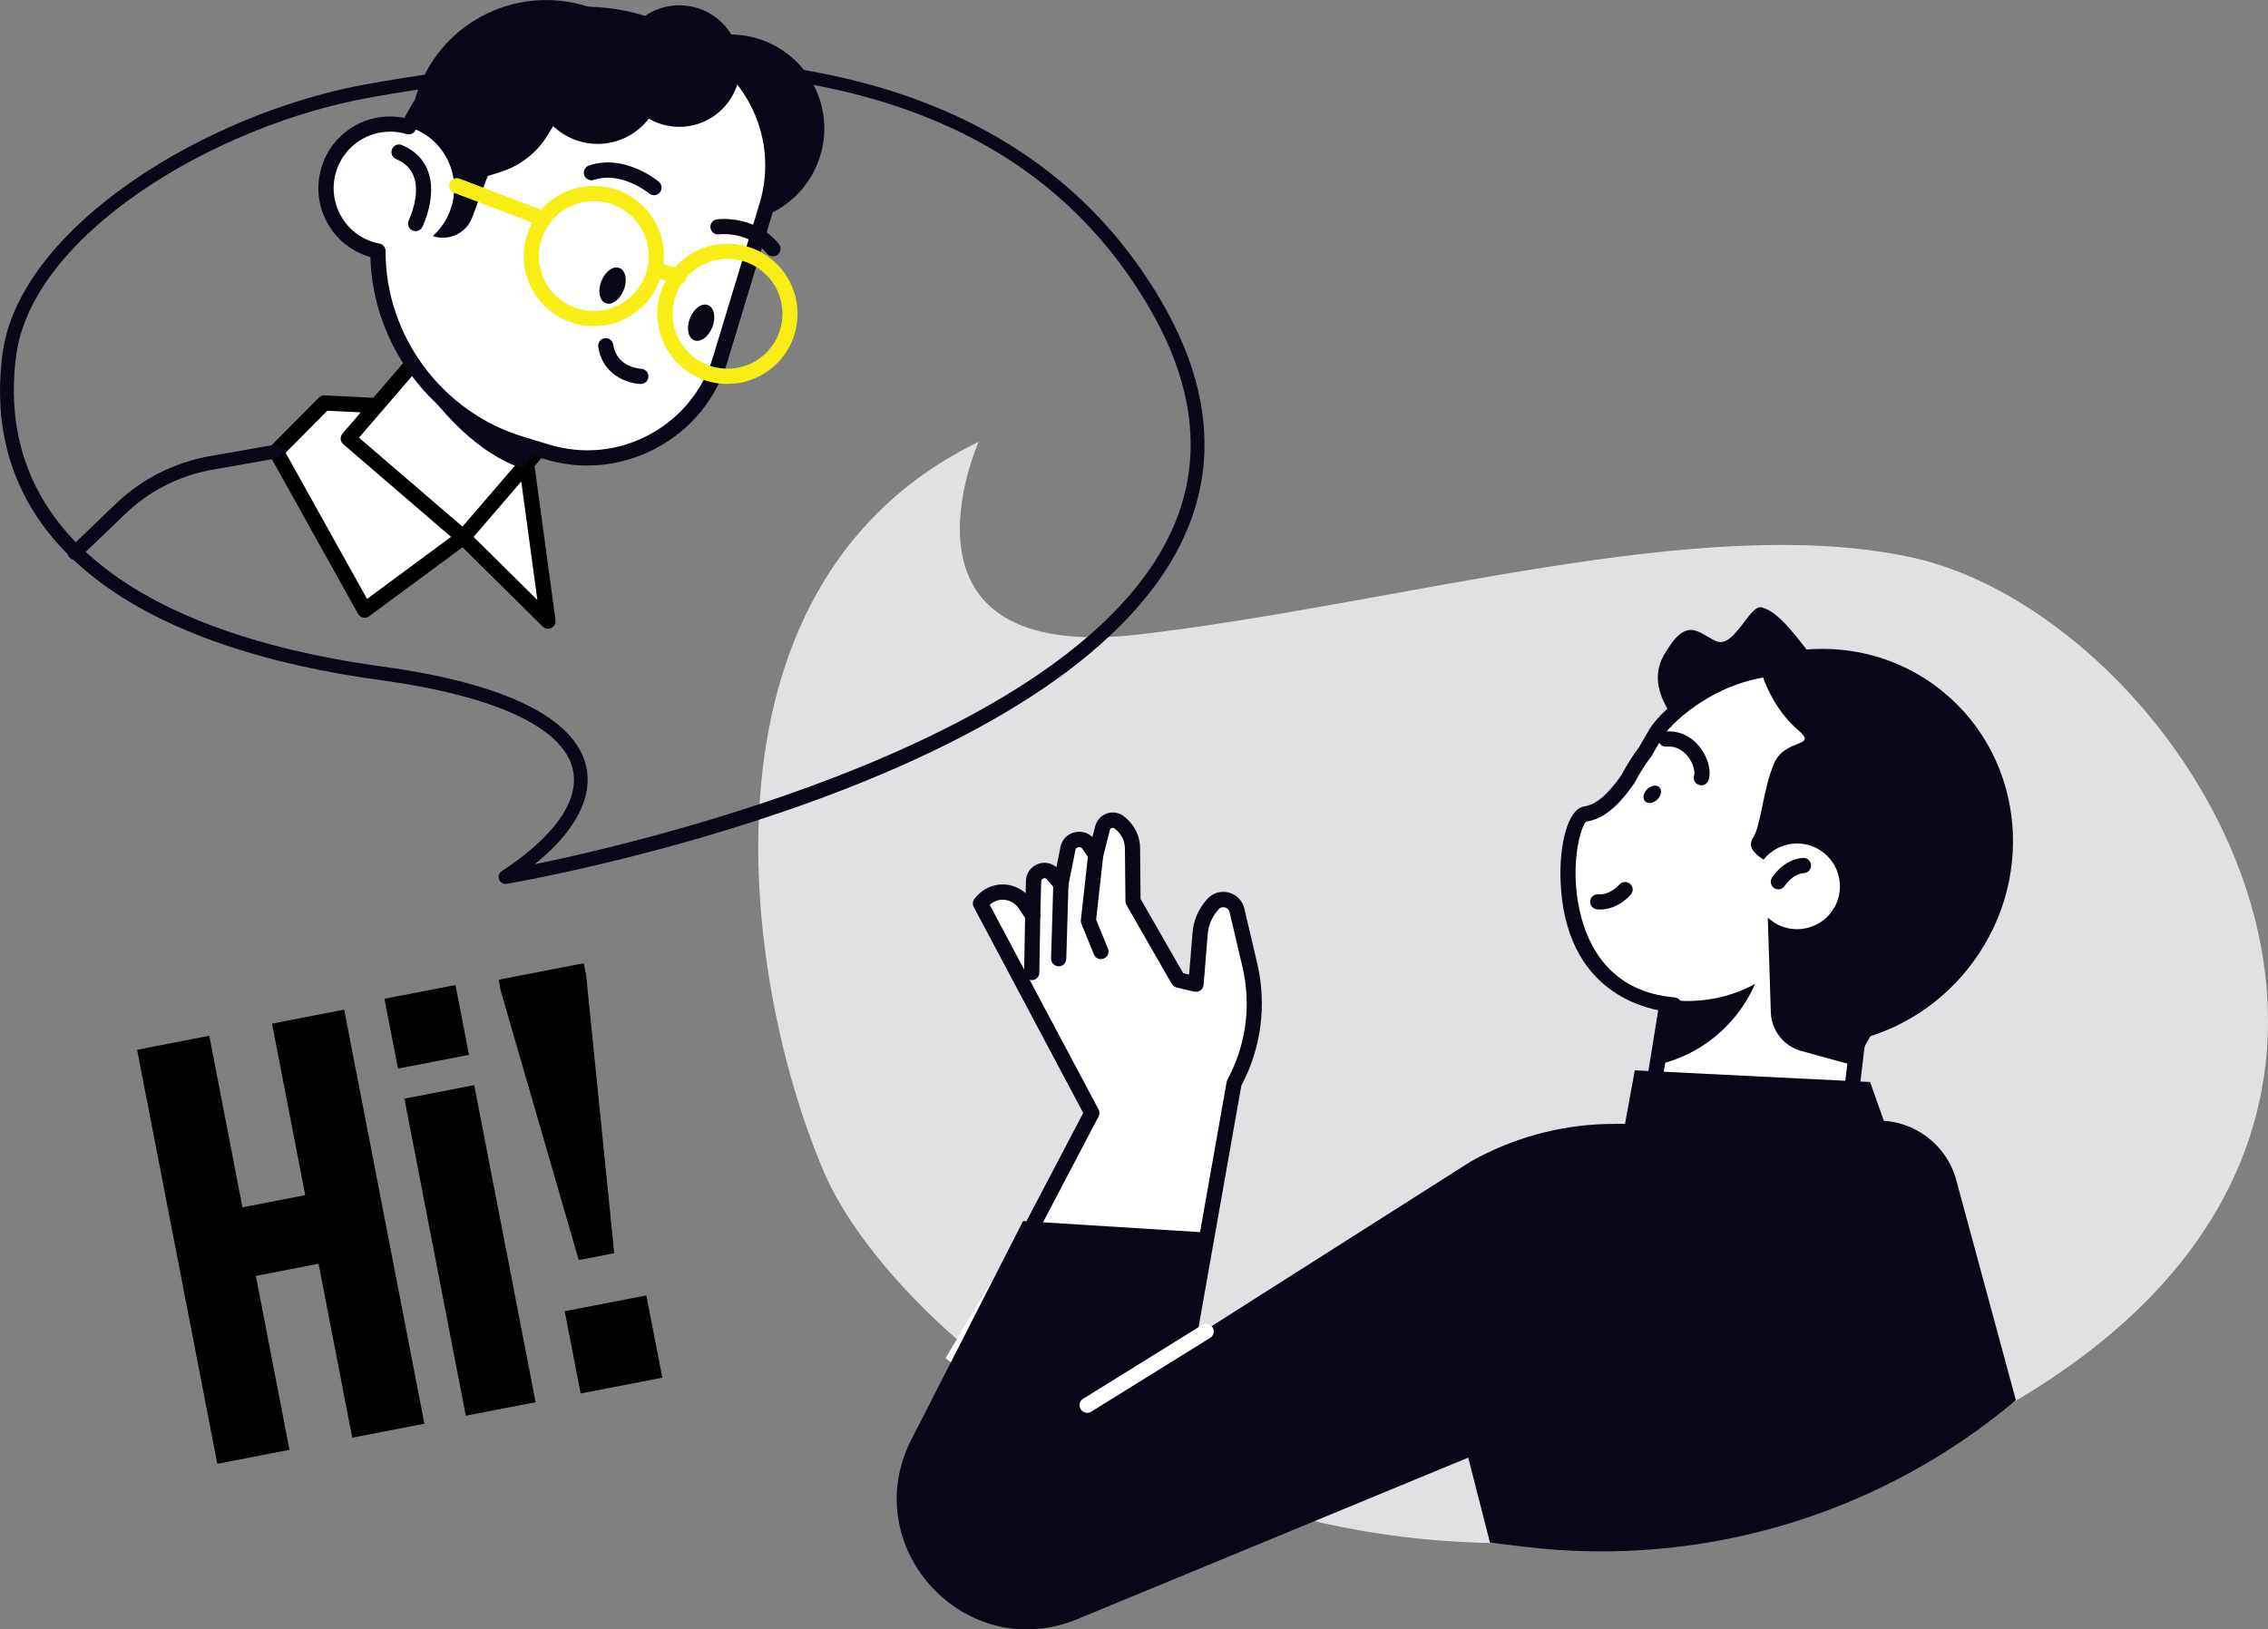 <svg xmlns="http://www.w3.org/2000/svg" id="Ebene_2" viewBox="0 0 298.57 214.55"><rect x="0" y="0" width="298.57" height="214.55" fill="#808080" stroke="none"/><defs><style>      .cls-1 {        fill: #080717;      }      .cls-2 {        fill: #fff;      }      .cls-3 {        fill: #e1e1e3;      }      .cls-4 {        fill: #f9ed16;      }    </style></defs><g id="Layer_2"><g><path class="cls-3" d="M128.84,58.16s-13.19,29.42,21.3,25.36c34.49-4.06,73.9-16.1,101.45-10.14,37.54,8.12,82.17,80.14,3.05,116.66-79.13,36.52-135.94-12.17-146.08-35.51-10.15-23.33-19.27-77.1,20.29-96.37Z"></path><g><g><path class="cls-2" d="M151.45,200.64l11.02-57.99.1-.19c2.49-4.7,3.19-10.15,1.97-15.33l-1.7-7.24c-.35-1.47-2.22-1.93-3.2-.77l-.14.16c-.88,1.03-1.4,2.31-1.51,3.66l-.54,6.66-2.33-.55-5.96-10.39-.07-6.94c-.01-1.23-.55-2.39-1.49-3.19l-.21-.18c-.78-.67-1.99-.28-2.24.71l-.89,3.51-.95-1.37c-.76-1.09-2.45-.74-2.71.57l-.93,4.65-1.07-1.27c-.85-1.01-2.49-.43-2.53.88l-.12,4.54-1.01-1.52c-.53-.79-1.35-1.34-2.28-1.51-1.22-.23-2.46.19-3.29,1.11l-.29.33,14.66,27.58-19.26,32.26,26.98,21.82Z"></path><path class="cls-1" d="M153.12,196.5c-.06,0-.12,0-.18-.02-.54-.1-.91-.62-.81-1.16l9.35-52.86c.02-.1.05-.2.1-.29l.1-.19c2.38-4.49,3.05-9.69,1.89-14.63l-1.7-7.24c-.11-.46-.47-.59-.62-.63-.15-.04-.54-.08-.84.27l-.14.17c-.74.87-1.19,1.94-1.28,3.09l-.54,6.66c-.02.29-.17.56-.41.73-.24.17-.53.23-.82.17l-2.33-.55c-.27-.06-.5-.24-.64-.48l-5.96-10.39c-.08-.15-.13-.32-.13-.49l-.07-6.94c0-.94-.42-1.83-1.14-2.44l-.21-.18c-.14-.12-.29-.1-.37-.08-.08.02-.21.09-.26.27l-.89,3.51c-.1.38-.41.67-.79.74-.38.07-.78-.09-1-.41l-.95-1.37c-.17-.25-.42-.23-.52-.21-.1.02-.33.1-.39.4l-.93,4.66c-.08.38-.36.68-.73.77-.37.1-.77-.03-1.01-.32l-1.07-1.27c-.17-.2-.37-.17-.47-.13-.1.04-.28.14-.29.4l-.12,4.54c-.01.44-.3.81-.72.93-.42.12-.87-.04-1.11-.41l-1.01-1.52c-.38-.56-.97-.96-1.64-1.09-.78-.15-1.59.09-2.18.62l14.33,26.95c.16.29.16.64,0,.93l-8.28,15.78c-.26.49-.86.68-1.35.42-.49-.26-.68-.86-.42-1.35l8.03-15.32-14.41-27.11c-.2-.37-.14-.82.14-1.14l.29-.33c1.05-1.17,2.67-1.72,4.22-1.43.81.15,1.57.54,2.18,1.08l.04-1.64c.03-1.02.67-1.89,1.63-2.23.83-.29,1.73-.12,2.38.45l.53-2.66c.2-1,.95-1.76,1.95-1.96.84-.17,1.67.07,2.26.65l.37-1.44c.21-.8.8-1.43,1.59-1.69.79-.25,1.64-.08,2.27.46l.21.18c1.16.99,1.83,2.42,1.84,3.94l.06,6.68,5.61,9.79.78.18.45-5.5c.13-1.57.73-3.03,1.75-4.22l.14-.17c.7-.82,1.78-1.18,2.83-.92,1.05.25,1.85,1.06,2.1,2.11l1.7,7.24c1.27,5.42.54,11.11-2.06,16.02l-.03.05-9.33,52.7c-.09.48-.51.83-.98.83Z"></path><path class="cls-1" d="M144.94,126.3c-.39,0-.77-.23-.93-.62l-1.65-4.05c-.06-.15-.09-.32-.07-.49l.97-8.69c.06-.55.56-.95,1.1-.88.55.06.94.56.88,1.1l-.94,8.43,1.56,3.81c.21.51-.04,1.1-.55,1.3-.12.05-.25.07-.38.07Z"></path><path class="cls-1" d="M139.37,127.23s-.02,0-.03,0c-.55-.02-.99-.48-.97-1.03l.29-9.81c.02-.55.47-.99,1.03-.97.55.02.99.48.97,1.03l-.29,9.82c-.02.54-.46.97-1,.97Z"></path><path class="cls-1" d="M135.82,129.06h-.02c-.55,0-.99-.46-.98-1.02l.13-7.49c0-.55.46-.98,1-.98h.02c.55,0,.99.46.98,1.02l-.13,7.49c0,.55-.46.98-1,.98Z"></path></g><g><g><g><polygon class="cls-2" points="240.98 166.72 216.38 151.27 220.7 124.45 245.59 128.46 240.98 166.72"></polygon><path class="cls-1" d="M240.98,167.72c-.19,0-.37-.05-.53-.15l-24.61-15.46c-.34-.21-.52-.61-.46-1.01l4.32-26.82c.09-.55.6-.92,1.15-.83l24.9,4.01c.53.09.9.57.83,1.11l-4.61,38.26c-.04.34-.25.64-.56.78-.14.06-.28.1-.43.1ZM217.47,150.77l22.71,14.27,4.31-35.74-22.96-3.7-4.06,25.18Z"></path></g><path class="cls-1" d="M242.06,93.55s-13.69,7.65-16.56,5.85-9.51-7.79-6.48-13.1c3.03-5.31,4.46-3,6.87-1.89,2.41,1.1,4.42-4.9,6.05-4.43,1.64.47,3.05,1.91,5.52,5.07,2.47,3.16,4.6,8.5,4.6,8.5Z"></path><g><path class="cls-2" d="M237.7,137.09c6.03-.76,11.86-3.81,16.07-8.98,8.51-10.45,7.01-25.36-2.91-33.83-16.28-13.89-30.91-1.1-32.89,2.35-.46.81-.92,1.59-1.36,2.34-.89,1.17-1.67,2.4-2.32,3.67-1.77,2.54-3.53,4.26-5.59,4.57-3.14.46-5.77,23.67,11.67,25.15l17.34,4.74Z"></path><path class="cls-1" d="M237.7,138.09c-.5,0-.93-.37-.99-.88-.07-.55.32-1.05.87-1.12,6.04-.76,11.51-3.82,15.42-8.62,8.1-9.95,6.88-24.19-2.79-32.44-5.78-4.93-11.88-6.89-18.12-5.81-7.3,1.26-12.34,6.3-13.26,7.89-.47.81-.92,1.59-1.36,2.35-.02.03-.04.07-.06.1-.85,1.12-1.6,2.3-2.23,3.52-.02.04-.04.08-.07.11-2.19,3.13-4.12,4.67-6.26,4.98-.74.45-2.24,5.7-.9,11.72,1.07,4.82,4.11,10.72,12.51,11.44.55.05.96.53.91,1.08-.05.55-.53.95-1.08.91-3.37-.29-14.39-2.4-14.86-17.57-.14-4.39.91-9.24,3.13-9.57,1.54-.23,3.04-1.49,4.88-4.1.67-1.28,1.46-2.53,2.34-3.71.43-.73.87-1.49,1.32-2.28,1.41-2.45,7.16-7.57,14.65-8.87,6.86-1.18,13.5.92,19.75,6.26,10.5,8.95,11.83,24.43,3.04,35.22-4.23,5.2-10.17,8.51-16.72,9.34-.04,0-.08,0-.13,0Z"></path></g><path class="cls-1" d="M255.74,91.04c-6.76-5.5-15.57-6.87-23.49-4.46,2.15.95,4.2,2.18,6.1,3.72,12.84,10.45,13.71,30.64,1.94,45.09-.65.8-1.34,1.57-2.04,2.3,7.66-.01,15.34-3.41,20.66-9.94,9.23-11.33,7.81-27.76-3.16-36.7Z"></path><path class="cls-1" d="M233.55,100.5c1.48-3.35,5.87-2.04,3.19-4.34-5.07-4.34-5.81-11.51-5.81-11.51,14.68-1.19,25.29,22.36,25.29,22.36l-8.75,27.22-3.41,6.06-6.94-1.91c-2.3-.63-3.93-2.7-4-5.08l-.4-12.48c.09.09.19.18.29.26,2.42,1.97,5.97,1.6,7.94-.81s1.6-5.97-.81-7.94c-2.42-1.97-5.97-1.6-7.94.81-.01.01-.02.03-.03.04-.7-.41-2.28-1.53-1.42-2.81,1.09-1.62,1.34-6.53,2.81-9.88Z"></path><path class="cls-1" d="M210.6,119.75c-.11,0-.23,0-.34-.01-.55-.04-.96-.52-.92-1.07.04-.55.52-.96,1.07-.92,1.59.12,2.74-1.25,2.75-1.26.35-.42.98-.48,1.41-.13.42.35.49.97.14,1.4-.07.09-1.66,2-4.1,2Z"></path><path class="cls-1" d="M234.11,117.1c-.17,0-.35-.05-.51-.14-.47-.28-.63-.89-.35-1.36.06-.1,1.46-2.43,4.09-2.64.55-.04,1.03.37,1.08.92.04.55-.37,1.03-.92,1.08-1.58.13-2.52,1.65-2.53,1.66-.19.31-.52.49-.86.49Z"></path><path class="cls-1" d="M223.97,103.4c-.1,0-.21-.02-.31-.05-.52-.17-.81-.74-.64-1.26.14-.43-.06-1.54-.82-2.49-.52-.65-1.42-1.41-2.8-1.29-.56.05-1.03-.36-1.08-.91-.05-.55.36-1.03.91-1.08,1.76-.15,3.38.57,4.54,2.04,1.07,1.36,1.55,3.15,1.15,4.36-.14.42-.53.69-.95.69Z"></path><path class="cls-1" d="M218.18,105.27c-.52.51-1.25.62-1.61.24-.37-.38-.24-1.1.28-1.6.52-.51,1.25-.62,1.61-.24.37.38.24,1.09-.28,1.6Z"></path><path class="cls-1" d="M219.56,131.62l-1.38,8.58c3.89-.88,7.53-3.02,10.25-6.36,1.09-1.33,1.95-2.78,2.61-4.28-3.52,1.91-7.56,2.61-11.48,2.06Z"></path></g><path class="cls-1" d="M265.38,184.36l-7.85-28.98c-1.26-4.66-5.52-7.88-10.35-7.82l-35.84.44c-6.21.19-12.29,1.88-17.71,4.93l-37.5,23.83,2.84-14.46-24.29-1.52-14.69,28.74c-7.26,14.2,7.09,29.76,21.84,23.67l51.45-21.26,2.87,11.19,4.66.56c23.27,2.77,46.65-4.22,64.58-19.32h0Z"></path><path class="cls-2" d="M143.12,186.03c-.33,0-.66-.17-.85-.47-.29-.47-.15-1.09.32-1.38l15.66-9.72c.47-.29,1.08-.15,1.38.32.29.47.15,1.09-.32,1.38l-15.66,9.72c-.16.1-.35.15-.53.15Z"></path><polygon class="cls-1" points="212.61 155.2 215.21 140.93 246.19 142.47 250.23 153.9 212.61 155.2"></polygon></g></g><path class="cls-1" d="M66.54,116.38c-.37,0-.71-.22-.84-.58-.16-.4-.01-.86.35-1.09,6.95-4.56,10.28-9.31,9.36-13.39-1.24-5.52-10.22-9.7-25.28-11.76C15.01,84.75-2.67,69.48.33,46.58,2.49,30.04,26.99,14.85,48.51,11.04c25.79-4.57,47.51-4.67,64.54-.29,18.03,4.63,31.47,14.43,39.95,29.11,6.35,10.99,7.27,21.45,2.75,31.09-15.21,32.42-86.05,44.91-89.06,45.43-.05,0-.1.01-.15.01ZM85.1,9.28c-10.89,0-22.97,1.18-36.27,3.54C27.94,16.52,4.19,31.06,2.13,46.81c-2.85,21.75,14.29,36.3,48.24,40.96,16.09,2.21,25.36,6.76,26.8,13.16.92,4.09-1.47,8.58-6.78,12.87,15.46-3.19,70.94-16.4,83.72-43.63,4.25-9.07,3.35-18.96-2.68-29.41-12.16-21.06-34-31.48-66.34-31.48Z"></path><g><g><polygon class="cls-2" points="49.24 53.38 42.7 53.06 36.37 59.44 48.01 80.34 60.98 70.75 72.13 81.78 69.4 61.63 49.24 53.38"></polygon><path d="M72.13,82.78c-.26,0-.51-.1-.7-.29l-10.54-10.43-12.29,9.08c-.23.17-.53.23-.81.17-.28-.06-.52-.24-.66-.49l-11.64-20.9c-.22-.39-.15-.87.16-1.19l6.33-6.38c.2-.2.48-.3.76-.29l6.54.32c.55.03.98.5.95,1.05-.03.55-.48.97-1.05.95l-6.09-.3-5.49,5.53,10.72,19.25,12.06-8.91c.4-.29.95-.25,1.3.09l9.06,8.96-2.34-17.23c-.07-.55.31-1.05.86-1.13.54-.08,1.05.31,1.13.86l2.74,20.15c.06.42-.16.84-.54,1.03-.14.07-.29.11-.45.11Z"></path></g><g><rect class="cls-2" x="51.19" y="43.33" width="19.96" height="23.78" transform="translate(71.54 136.98) rotate(-139.3)"></rect><path d="M60.98,71.75c-.23,0-.46-.08-.65-.24l-15.13-13.01c-.2-.17-.33-.42-.35-.68-.02-.26.07-.53.24-.73l15.51-18.03c.36-.42.99-.47,1.41-.11l15.13,13.01c.2.17.33.42.35.68.02.26-.07.53-.24.73l-15.51,18.03c-.2.23-.48.35-.76.35ZM47.26,57.63l13.62,11.71,14.2-16.51-13.62-11.71-14.2,16.51Z"></path></g><path class="cls-1" d="M61.36,39.7l15.13,13.01-7.72,8.97c-5.89-1.95-10.94-7.47-14.83-13.36l7.42-8.62Z"></path><g><circle class="cls-1" cx="96.14" cy="16.92" r="12.37" transform="translate(-.93 27.2) rotate(-16.03)"></circle><g><path class="cls-2" d="M53.8,16.71C59.06,5.31,72.04-.76,84.39,2.98l4.35,1.32c9.66,2.93,15.12,13.14,12.19,22.8l-6.13,20.21c-2.93,9.66-13.14,15.12-22.8,12.19l-3.46-1.05c-11.46-3.47-18.83-14.01-18.8-25.4-2.22-.43-4.27-1.74-5.56-3.81-2.47-3.96-1.26-9.16,2.7-11.63,2.15-1.34,4.66-1.59,6.91-.91Z"></path><path class="cls-1" d="M77.34,61.3c-1.88,0-3.77-.28-5.62-.84l-3.46-1.05c-11.26-3.41-19.18-13.85-19.5-25.56-2.24-.64-4.19-2.09-5.42-4.08-1.33-2.14-1.75-4.67-1.18-7.13.57-2.46,2.06-4.54,4.2-5.88,2.06-1.28,4.52-1.71,6.89-1.23,5.73-11.46,19.08-17.25,31.43-13.51l4.36,1.32c10.17,3.08,15.94,13.87,12.86,24.04l-6.13,20.21c-1.49,4.93-4.82,8.98-9.36,11.41-2.84,1.52-5.94,2.29-9.07,2.29ZM51.35,17.34c-1.38,0-2.74.38-3.92,1.12-1.69,1.05-2.86,2.7-3.31,4.63-.45,1.94-.12,3.93.93,5.62,1.1,1.77,2.84,2.96,4.9,3.36.47.09.81.5.81.98-.03,11.15,7.41,21.2,18.09,24.44l3.46,1.05c4.42,1.34,9.09.88,13.16-1.3,4.07-2.18,7.05-5.81,8.39-10.23l6.13-20.21c1.34-4.42.88-9.09-1.3-13.16-2.18-4.07-5.81-7.05-10.23-8.39l-4.35-1.32c-11.66-3.53-24.29,2.13-29.39,13.18-.21.45-.72.68-1.2.54-.71-.21-1.44-.32-2.17-.32Z"></path></g><path class="cls-1" d="M79.16,37.03c-.5,1.28-.24,2.58.58,2.89.82.32,1.88-.47,2.38-1.75.5-1.28.24-2.58-.58-2.89-.82-.32-1.88.47-2.38,1.75Z"></path><path class="cls-1" d="M90.82,41.92c-.5,1.28-.24,2.58.58,2.89.82.32,1.88-.47,2.38-1.75.5-1.28.24-2.58-.58-2.89-.82-.32-1.88.47-2.38,1.75Z"></path><path class="cls-1" d="M84.37,50.56s-.03,0-.04,0c-1.69-.06-5.03-1.17-5.57-4.9-.08-.55.3-1.05.84-1.13.54-.08,1.05.3,1.13.84.44,3,3.55,3.18,3.68,3.19.55.03.98.49.95,1.04-.02.54-.46.96-1,.96Z"></path><path class="cls-1" d="M86.1,25.7c-.23,0-.45-.08-.64-.23h0s-3.65-3-7.28-1.78c-.53.17-1.09-.11-1.27-.63-.18-.52.11-1.09.63-1.27,4.7-1.58,9.02,1.99,9.2,2.15.42.36.48.99.12,1.41-.2.23-.48.36-.77.36Z"></path><path class="cls-1" d="M101.75,33.75c-.29,0-.57-.12-.77-.36-2.48-3-6.18-2.55-6.33-2.53-.55.07-1.05-.31-1.12-.86-.07-.55.3-1.05.85-1.12.2-.03,4.94-.64,8.15,3.23.35.43.29,1.06-.13,1.41-.19.15-.41.23-.64.23Z"></path><path class="cls-1" d="M54.71,30.44c-.15,0-.3-.03-.44-.1-.49-.24-.7-.84-.46-1.34.02-.03,1.59-3.29.66-5.77-.39-1.04-1.15-1.78-2.33-2.29-.51-.22-.74-.8-.53-1.31.22-.51.8-.75,1.31-.53,1.7.72,2.85,1.88,3.43,3.44,1.22,3.3-.67,7.18-.75,7.34-.17.35-.53.56-.9.56Z"></path><path class="cls-1" d="M74.35,13.97c2.86-5.16,7.78-8.56,13.49-9.94l-10.74-3.25c-9.48-2.87-19.49,2.48-22.36,11.96l-1.18,3.9c1.99.54,3.79,1.79,4.96,3.68,2.21,3.54,1.46,8.08-1.55,10.76,2.11.72,4.42-.36,5.2-2.46l2.04-5.45,1.67-.52c2.57-.8,4.77-2.5,6.18-4.8l1.89-3.08c.13-.27.27-.53.41-.8Z"></path><circle class="cls-1" cx="89.43" cy="8.7" r="8"></circle><path class="cls-1" d="M86.1,14.57c-2.27,4.1-7.44,5.59-11.54,3.31s-5.59-7.44-3.31-11.54c2.27-4.1,7.44-5.59,11.54-3.31,4.1,2.27,5.59,7.44,3.31,11.54Z"></path><path class="cls-4" d="M95.78,50.55c-.14,0-.28,0-.42,0-2.46-.11-4.74-1.17-6.4-2.99-3.44-3.75-3.18-9.61.57-13.05h0c1.82-1.67,4.17-2.52,6.64-2.41,2.46.11,4.74,1.17,6.4,2.99,1.67,1.82,2.52,4.18,2.41,6.64-.11,2.46-1.17,4.74-2.99,6.4-1.72,1.57-3.91,2.42-6.23,2.42ZM90.89,35.98h0c-2.94,2.69-3.14,7.28-.45,10.22,1.31,1.42,3.09,2.26,5.02,2.34,1.94.09,3.78-.59,5.2-1.89,1.42-1.31,2.26-3.09,2.34-5.02.09-1.93-.59-3.78-1.89-5.2-1.31-1.42-3.09-2.26-5.02-2.34-1.93-.09-3.78.59-5.2,1.89Z"></path><path class="cls-4" d="M78.18,42.94c-2.5,0-4.99-1.01-6.81-2.99-1.67-1.82-2.52-4.18-2.42-6.64.11-2.46,1.17-4.74,2.99-6.4h0c1.82-1.67,4.17-2.52,6.64-2.42,2.46.11,4.74,1.17,6.4,2.99,3.44,3.75,3.18,9.61-.57,13.05-1.77,1.62-4,2.42-6.23,2.42ZM78.17,26.48c-1.81,0-3.53.67-4.88,1.9h0c-1.42,1.31-2.26,3.09-2.34,5.02-.08,1.93.59,3.78,1.89,5.2,2.69,2.94,7.28,3.14,10.22.45,1.42-1.31,2.26-3.09,2.34-5.02.08-1.93-.59-3.78-1.89-5.2-1.31-1.42-3.09-2.26-5.02-2.34-.11,0-.22,0-.33,0ZM72.62,27.64h0,0Z"></path><path class="cls-4" d="M71.57,29.81c-.12,0-.24-.02-.36-.07l-11.43-4.35c-.52-.2-.78-.77-.58-1.29.2-.52.77-.77,1.29-.58l11.43,4.35c.52.2.78.77.58,1.29-.15.4-.53.65-.93.65Z"></path><path class="cls-4" d="M89.37,37.42c-.1,0-.2-.01-.29-.04l-2.84-.87c-.53-.16-.83-.72-.66-1.25.16-.53.72-.82,1.25-.66l2.84.87c.53.16.83.72.66,1.25-.13.43-.53.71-.96.71Z"></path></g></g><path class="cls-1" d="M9.82,73.7c-.24,0-.48-.09-.65-.28-.35-.36-.34-.94.03-1.28l6.01-5.77c3.45-3.31,7.76-5.5,12.47-6.32l8.54-1.5c.49-.08.96.24,1.05.74.09.49-.24.96-.74,1.05l-8.54,1.5c-4.35.76-8.34,2.79-11.52,5.85l-6.01,5.77c-.18.17-.4.25-.63.25Z"></path><g><path d="M18.05,138.22l9.5-1.84,4.37,22.59,8.26-1.6-4.37-22.59,9.5-1.84,10.56,54.52-9.5,1.84-4.43-22.9-8.26,1.6,4.43,22.9-9.5,1.84-10.56-54.52Z"></path><path d="M50.61,131.51l9.35-1.81,1.78,9.19-9.35,1.81-1.78-9.19ZM53.24,144.66l9.19-1.78,8.08,41.75-9.19,1.78-8.08-41.75Z"></path><path d="M65.94,130.56l-.3-1.56,11.22-2.17.3,1.56,3.7,36.62-4.67.91-10.24-35.35ZM74.34,172.65l10.75-2.08,2.1,10.83-10.75,2.08-2.1-10.83Z"></path></g></g></g></svg>